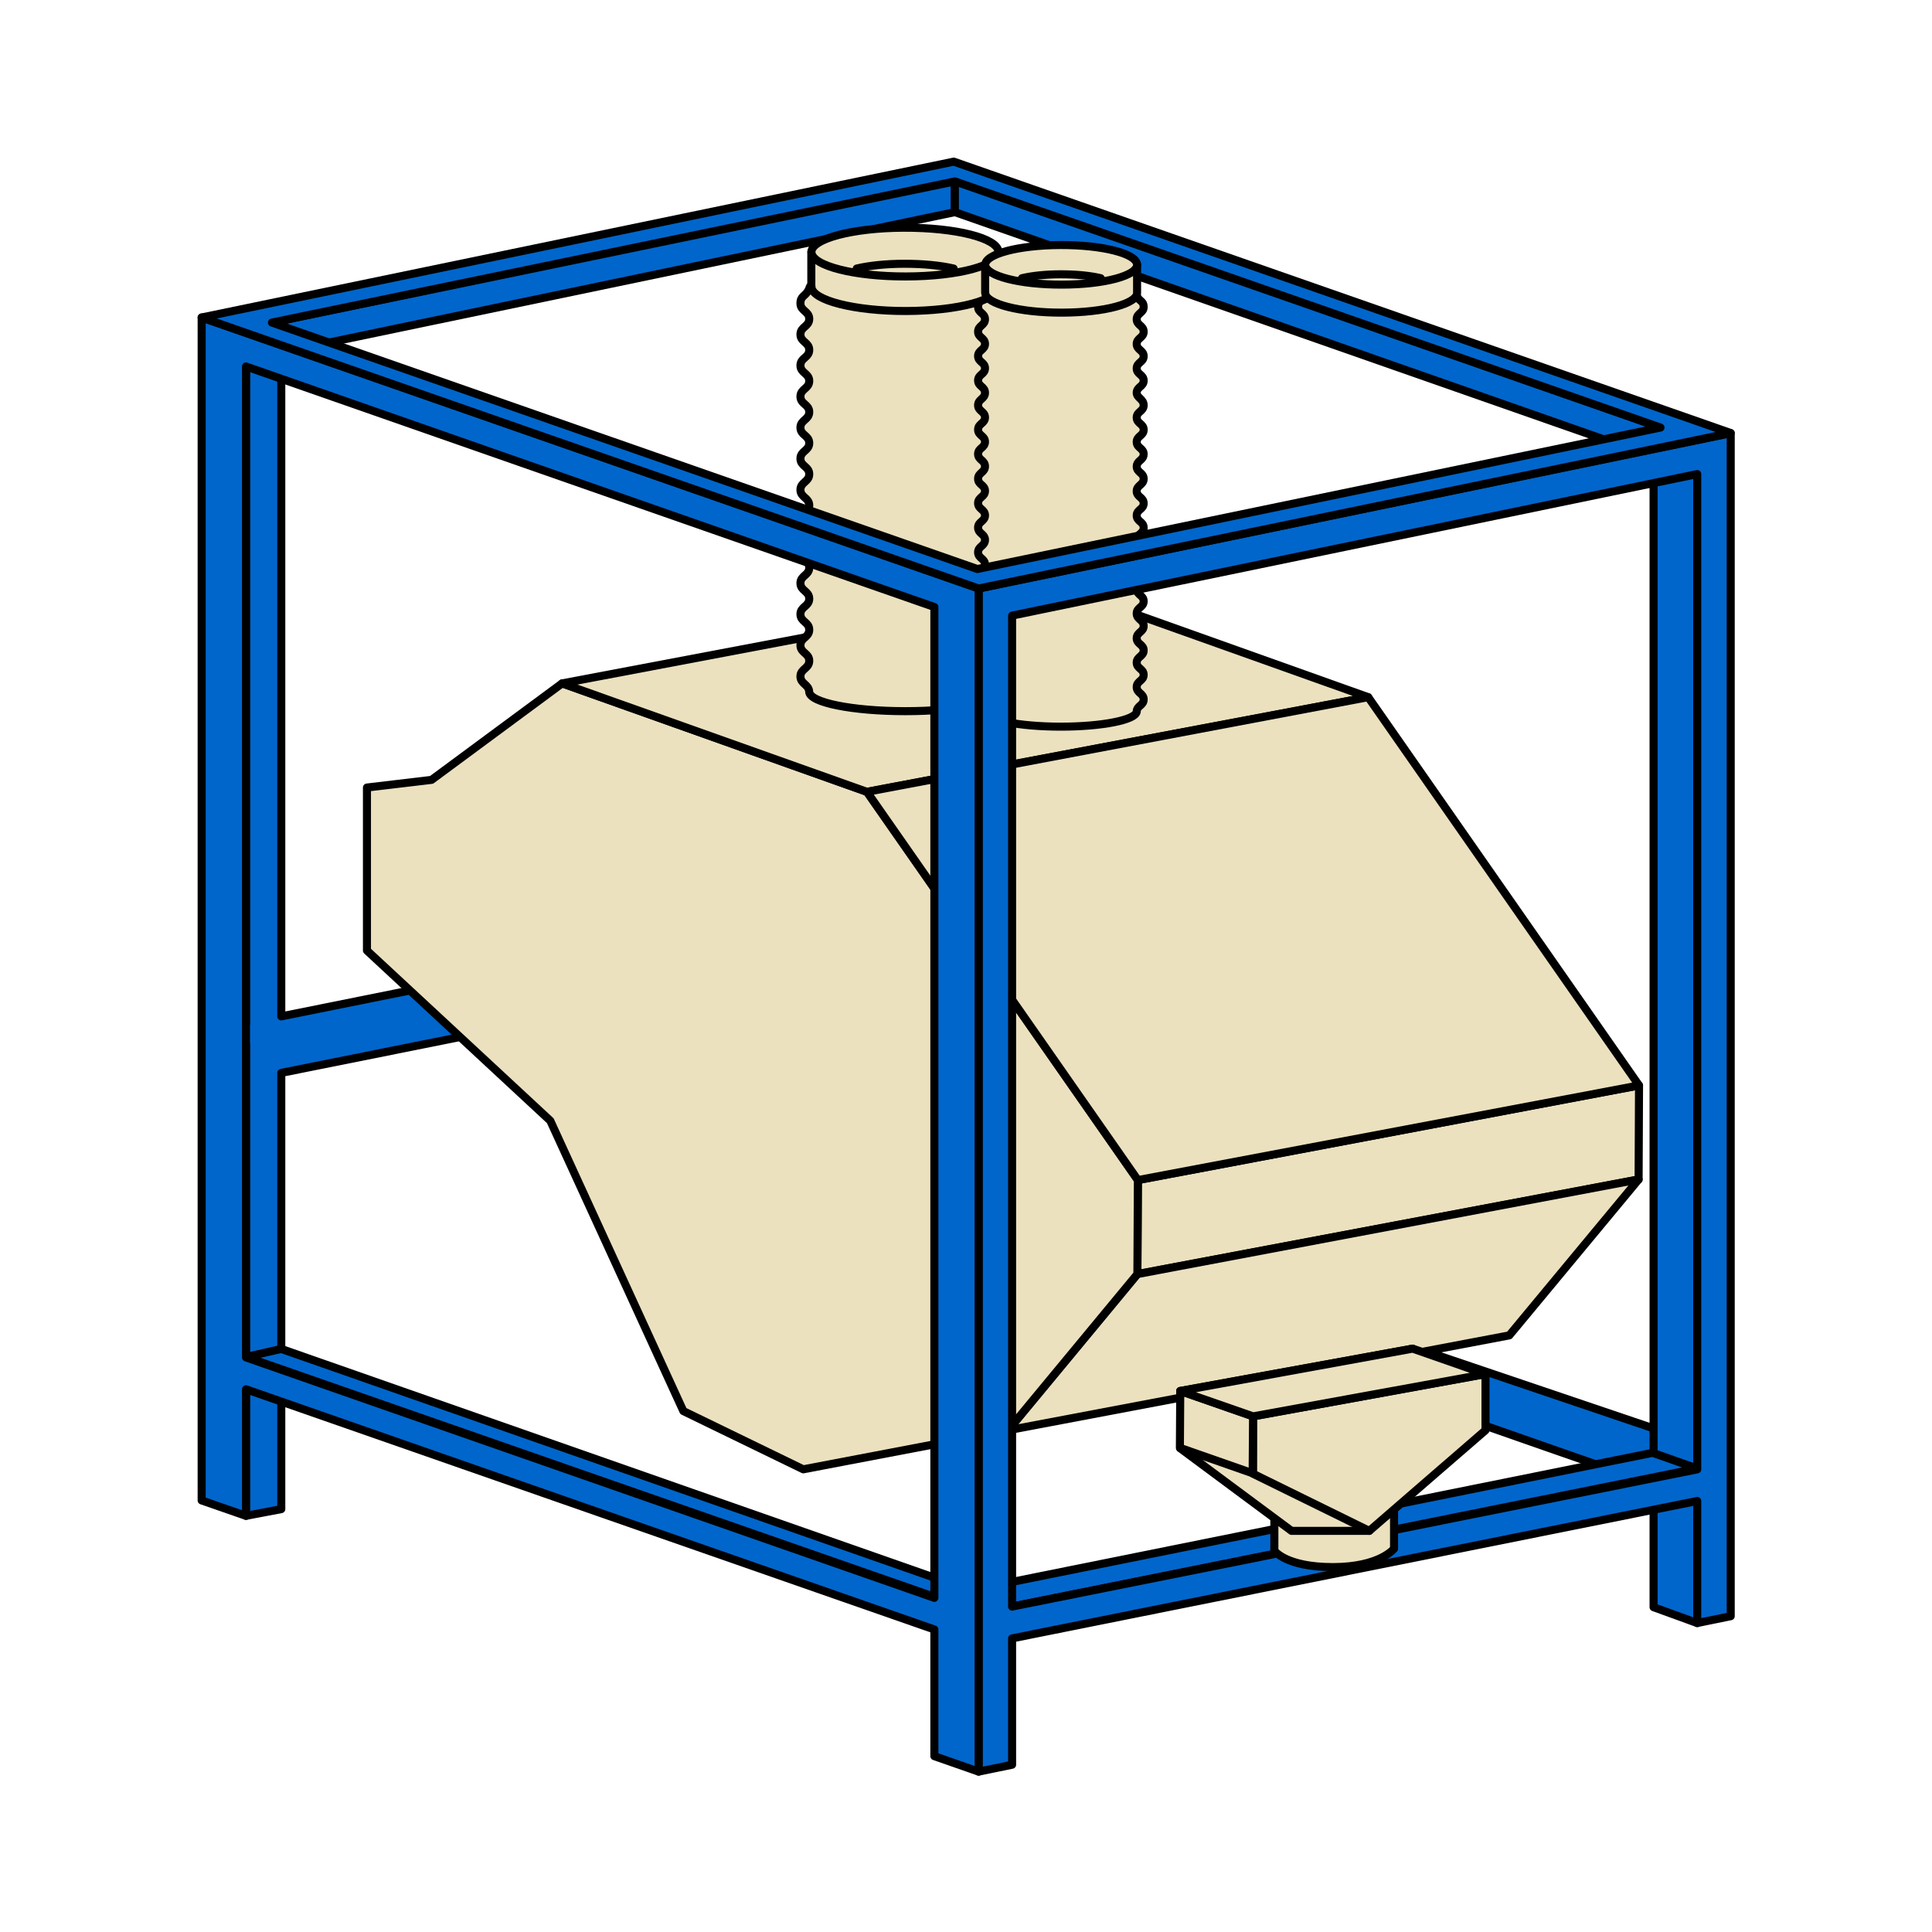 <?xml version="1.0" encoding="UTF-8" standalone="no"?><!DOCTYPE svg PUBLIC "-//W3C//DTD SVG 1.1//EN" "http://www.w3.org/Graphics/SVG/1.1/DTD/svg11.dtd"><svg width="100%" height="100%" viewBox="0 0 120 120" version="1.1" xmlns="http://www.w3.org/2000/svg" xmlns:xlink="http://www.w3.org/1999/xlink" xml:space="preserve" style="fill-rule:evenodd;clip-rule:evenodd;stroke-linecap:round;stroke-linejoin:round;stroke-miterlimit:10;"><rect id="Stroje" x="-458.988" y="-599.961" width="1280" height="1380" style="fill:none;"/><g><g><g><rect x="-60.988" y="-29.961" width="242" height="200" style="fill:none;"/><g><path d="M105.506,89.668l-43.353,-14.673l-2.128,0.336l-2.816,-0.977l0,1.961l48.261,16.856l0,-1.978l-2.732,-0.95l2.768,-0.575Z" style="fill:#06c;fill-rule:nonzero;stroke:#000;stroke-width:0.5px;"/><path d="M60.361,56.026l-2.77,-0.977l-40.12,8.08l0,-42.105l-2.191,0.415l0,42.132l-2.329,0.477l2.329,0.806l0,29.297l2.191,-0.417l0,-27.095l42.89,-8.602l0,-1.959l0,-0.052Z" style="fill:#06c;fill-rule:nonzero;stroke:#000;stroke-width:0.5px;"/><path d="M70.645,79.136l31.132,-5.877l0.026,-5.841l-31.127,5.879l-0.031,5.839Z" style="fill:#ebe1bf;fill-rule:nonzero;stroke:#000;stroke-width:0.5px;"/><path d="M70.645,79.136l31.132,-5.877l-8.032,9.684l-31.128,5.892l8.028,-9.699Z" style="fill:#ebe1bf;fill-rule:nonzero;stroke:#000;stroke-width:0.5px;"/><path d="M53.85,49.183l16.826,24.114l-0.031,5.839l-8.029,9.699l-12.724,2.427l-7.448,-3.618l-8.265,-18.034l-11.387,-10.57l0,-10.125l4.013,-0.476l8.109,-5.993l18.936,6.737Z" style="fill:#ebe1bf;fill-rule:nonzero;stroke:#000;stroke-width:0.5px;"/><path d="M53.85,49.183l31.132,-5.881l-18.941,-6.75l-31.127,5.894l18.936,6.737Z" style="fill:#ebe1bf;fill-rule:nonzero;stroke:#000;stroke-width:0.5px;"/><path d="M59.309,13.176l-44.03,9.174l0,-1.979l44.03,-9.173l0,1.978Z" style="fill:#06c;fill-rule:nonzero;stroke:#000;stroke-width:0.5px;"/><path d="M53.85,49.183l31.132,-5.881l16.821,24.116l-31.127,5.879l-16.826,-24.114Z" style="fill:#ebe1bf;fill-rule:nonzero;stroke:#000;stroke-width:0.5px;"/><path d="M105.418,28.089l-2.711,-0.975l0,72.712l2.711,0.985l0,-72.722Z" style="fill:#06c;fill-rule:nonzero;stroke:#000;stroke-width:0.5px;"/><path d="M59.309,13.176l43.782,15.33l0,-1.973l-43.782,-15.335l0,1.978Z" style="fill:#06c;fill-rule:nonzero;stroke:#000;stroke-width:0.5px;"/><path d="M62.76,20.781c0,-0.483 -0.547,-0.483 -0.547,-0.966c0,-0.483 0.547,-0.483 0.547,-0.969c0,-0.483 -0.304,-0.417 -0.516,-0.863c-0.01,-0.006 -0.02,-0.011 -0.029,-0.027c-0.007,-0.67 -2.685,-1.226 -5.98,-1.226c-3.296,0 -5.966,0.556 -5.975,1.226c-0.01,0.016 -0.014,0.021 -0.024,0.029c-0.217,0.442 -0.519,0.378 -0.519,0.859c0,0.481 0.546,0.481 0.546,0.964c0,0.481 -0.546,0.481 -0.546,0.963c0,0.484 0.546,0.484 0.546,0.966c0,0.48 -0.546,0.48 -0.546,0.962c0,0.482 0.546,0.482 0.546,0.965c0,0.481 -0.546,0.481 -0.546,0.964c0,0.483 0.546,0.483 0.546,0.964c0,0.483 -0.546,0.483 -0.546,0.965c0,0.483 0.546,0.483 0.546,0.964c0,0.481 -0.546,0.481 -0.546,0.963c0,0.484 0.546,0.484 0.546,0.964c0,0.49 -0.546,0.49 -0.546,0.973c0,0.486 0.546,0.486 0.546,0.971c0,0.487 -0.546,0.487 -0.546,0.968c0,0.487 0.546,0.487 0.546,0.968c0,0.48 -0.546,0.48 -0.546,0.963c0,0.484 0.546,0.484 0.546,0.965c0,0.483 -0.546,0.483 -0.546,0.965c0,0.484 0.546,0.484 0.546,0.966c0,0.482 -0.546,0.482 -0.546,0.964c0,0.481 0.546,0.481 0.546,0.964c0,0.484 -0.546,0.484 -0.546,0.966c0,0.483 0.546,0.483 0.546,0.965c0,0.486 -0.546,0.486 -0.546,0.968c0,0.465 0.509,0.489 0.543,0.94l0,0.005c0,0.674 2.672,1.213 5.975,1.213c3.252,0 5.892,-0.528 5.978,-1.191c0,-0.483 0.547,-0.483 0.547,-0.966c0,-0.48 -0.547,-0.48 -0.547,-0.962c0,-0.483 0.547,-0.483 0.547,-0.964c0,-0.482 -0.547,-0.482 -0.547,-0.964c0,-0.483 0.547,-0.483 0.547,-0.964c0,-0.482 -0.547,-0.482 -0.547,-0.964c0,-0.483 0.547,-0.483 0.547,-0.964c0,-0.482 -0.547,-0.482 -0.547,-0.966c0,-0.481 0.547,-0.481 0.547,-0.963c0,-0.483 -0.547,-0.483 -0.547,-0.97c0,-0.482 0.547,-0.482 0.547,-0.968c0,-0.487 -0.547,-0.487 -0.547,-0.972c0,-0.482 0.547,-0.482 0.547,-0.967c0,-0.482 -0.547,-0.482 -0.547,-0.965c0,-0.483 0.547,-0.483 0.547,-0.964c0,-0.481 -0.547,-0.481 -0.547,-0.965c0,-0.482 0.547,-0.482 0.547,-0.962c0,-0.484 -0.547,-0.484 -0.547,-0.966c0,-0.483 0.547,-0.483 0.547,-0.964c0,-0.484 -0.547,-0.484 -0.547,-0.967c0,-0.481 0.547,-0.481 0.547,-0.964c0,-0.483 -0.547,-0.483 -0.547,-0.964c0,-0.483 0.547,-0.483 0.547,-0.965" style="fill:#ebe1bf;fill-rule:nonzero;"/><path d="M62.76,20.781c0,-0.483 -0.547,-0.483 -0.547,-0.966c0,-0.483 0.547,-0.483 0.547,-0.969c0,-0.483 -0.304,-0.417 -0.516,-0.863c-0.01,-0.006 -0.02,-0.011 -0.029,-0.027c-0.007,-0.67 -2.685,-1.226 -5.98,-1.226c-3.296,0 -5.966,0.556 -5.975,1.226c-0.01,0.016 -0.014,0.021 -0.024,0.029c-0.217,0.442 -0.519,0.378 -0.519,0.859c0,0.481 0.546,0.481 0.546,0.964c0,0.481 -0.546,0.481 -0.546,0.963c0,0.484 0.546,0.484 0.546,0.966c0,0.48 -0.546,0.48 -0.546,0.962c0,0.482 0.546,0.482 0.546,0.965c0,0.481 -0.546,0.481 -0.546,0.964c0,0.483 0.546,0.483 0.546,0.964c0,0.483 -0.546,0.483 -0.546,0.965c0,0.483 0.546,0.483 0.546,0.964c0,0.481 -0.546,0.481 -0.546,0.963c0,0.484 0.546,0.484 0.546,0.964c0,0.49 -0.546,0.49 -0.546,0.973c0,0.486 0.546,0.486 0.546,0.971c0,0.487 -0.546,0.487 -0.546,0.968c0,0.487 0.546,0.487 0.546,0.968c0,0.48 -0.546,0.48 -0.546,0.963c0,0.484 0.546,0.484 0.546,0.965c0,0.483 -0.546,0.483 -0.546,0.965c0,0.484 0.546,0.484 0.546,0.966c0,0.482 -0.546,0.482 -0.546,0.964c0,0.481 0.546,0.481 0.546,0.964c0,0.484 -0.546,0.484 -0.546,0.966c0,0.483 0.546,0.483 0.546,0.965c0,0.486 -0.546,0.486 -0.546,0.968c0,0.465 0.509,0.489 0.543,0.94l0,0.005c0,0.674 2.672,1.213 5.975,1.213c3.252,0 5.892,-0.528 5.978,-1.191c0,-0.483 0.547,-0.483 0.547,-0.966c0,-0.48 -0.547,-0.48 -0.547,-0.962c0,-0.483 0.547,-0.483 0.547,-0.964c0,-0.482 -0.547,-0.482 -0.547,-0.964c0,-0.483 0.547,-0.483 0.547,-0.964c0,-0.482 -0.547,-0.482 -0.547,-0.964c0,-0.483 0.547,-0.483 0.547,-0.964c0,-0.482 -0.547,-0.482 -0.547,-0.966c0,-0.481 0.547,-0.481 0.547,-0.963c0,-0.483 -0.547,-0.483 -0.547,-0.97c0,-0.482 0.547,-0.482 0.547,-0.968c0,-0.487 -0.547,-0.487 -0.547,-0.972c0,-0.482 0.547,-0.482 0.547,-0.967c0,-0.482 -0.547,-0.482 -0.547,-0.965c0,-0.483 0.547,-0.483 0.547,-0.964c0,-0.481 -0.547,-0.481 -0.547,-0.965c0,-0.482 0.547,-0.482 0.547,-0.962c0,-0.484 -0.547,-0.484 -0.547,-0.966c0,-0.483 0.547,-0.483 0.547,-0.964c0,-0.484 -0.547,-0.484 -0.547,-0.967c0,-0.481 0.547,-0.481 0.547,-0.964c0,-0.483 -0.547,-0.483 -0.547,-0.964c0,-0.483 0.547,-0.483 0.547,-0.965Z" style="fill:none;stroke:#000;stroke-width:0.5px;"/><path d="M71.035,20.604c0,-0.389 -0.432,-0.389 -0.432,-0.774c0,-0.384 0.432,-0.384 0.432,-0.764c0,-0.38 -0.241,-0.314 -0.414,-0.664c-0.005,-0.016 -0.013,-0.028 -0.018,-0.035c-0.005,-0.522 -2.119,-0.959 -4.713,-0.959c-2.596,0 -4.705,0.437 -4.712,0.959c-0.005,0.007 -0.01,0.02 -0.018,0.035c-0.173,0.35 -0.409,0.283 -0.409,0.662c0,0.378 0.429,0.378 0.429,0.766c0,0.385 -0.429,0.385 -0.429,0.769c0,0.381 0.429,0.381 0.429,0.76c0,0.379 -0.429,0.379 -0.429,0.757c0,0.379 0.429,0.379 0.429,0.758c0,0.378 -0.429,0.378 -0.429,0.758c0,0.377 0.429,0.377 0.429,0.762c0,0.389 -0.427,0.389 -0.429,0.773c0,0.382 0.429,0.382 0.429,0.761c0,0.377 -0.429,0.378 -0.429,0.756l0,0.001c0,0.378 0.429,0.379 0.429,0.756c0,0.378 -0.429,0.379 -0.429,0.757l0,0.002c0,0.379 0.429,0.381 0.429,0.764c0,0.389 -0.429,0.389 -0.429,0.772l0,0.002c0,0.379 0.429,0.379 0.429,0.757c0,0.377 -0.429,0.377 -0.429,0.756l0,0.002c0,0.379 0.429,0.381 0.429,0.757c0,0.377 -0.429,0.378 -0.429,0.757c0,0.343 0.329,0.377 0.414,0.648c0.01,0.026 0.015,0.074 0.015,0.118c0,0.387 -0.429,0.387 -0.429,0.771c0,0.381 0.429,0.381 0.429,0.76c0,0.377 -0.429,0.377 -0.429,0.755l0,0.004c0,0.379 0.429,0.379 0.429,0.758c0,0.375 -0.429,0.377 -0.429,0.754l0,0.007c0,0.374 0.402,0.384 0.427,0.744l0,0.005l0.002,0.009c0,0.389 -0.429,0.389 -0.429,0.772c0,0.382 0.429,0.382 0.429,0.762c0,0.379 -0.429,0.379 -0.429,0.757c0,0.378 0.429,0.378 0.429,0.758c0,0.378 -0.429,0.378 -0.429,0.758c0,0.381 0.429,0.381 0.429,0.765c0,0.388 -0.429,0.388 -0.429,0.771c0,0.371 0.402,0.385 0.427,0.728l0,0.005c0,0.534 2.108,0.958 4.712,0.958c2.563,0 4.641,-0.416 4.711,-0.926l0.002,0c0,-0.38 0.432,-0.38 0.432,-0.763c0,-0.385 -0.432,-0.385 -0.432,-0.773c0,-0.38 0.432,-0.38 0.432,-0.758c0,-0.379 -0.432,-0.379 -0.432,-0.759c0,-0.377 0.432,-0.377 0.432,-0.758c0,-0.378 -0.432,-0.378 -0.432,-0.756c0,-0.379 0.432,-0.379 0.432,-0.763c0,-0.388 -0.432,-0.388 -0.432,-0.771c0,-0.382 0.432,-0.382 0.432,-0.762l0,-0.001l0,-0.001c0,-0.378 -0.432,-0.378 -0.432,-0.757c0,-0.375 0.432,-0.377 0.432,-0.755l0,-0.001l0,-0.001c0,-0.379 -0.432,-0.38 -0.432,-0.756c0,-0.379 0.432,-0.381 0.432,-0.763l0,-0.001l0,-0.003c0,-0.385 -0.432,-0.385 -0.432,-0.77c0,-0.378 0.432,-0.378 0.432,-0.756l0,-0.001l0,-0.002c0,-0.38 -0.432,-0.38 -0.432,-0.758c0,-0.375 0.432,-0.377 0.432,-0.754l0,-0.002l0,-0.002c0,-0.379 -0.432,-0.379 -0.432,-0.757c0,-0.376 0.432,-0.378 0.432,-0.763c0,-0.387 -0.432,-0.387 -0.432,-0.772c0,-0.068 0.013,-0.114 0.043,-0.175c0.106,-0.215 0.389,-0.271 0.389,-0.584c0,-0.38 -0.432,-0.38 -0.432,-0.759c0,-0.378 0.432,-0.378 0.432,-0.756l0,-0.001c0,-0.381 -0.432,-0.381 -0.432,-0.76c0,-0.379 0.432,-0.379 0.432,-0.763l0,-0.001c0,-0.387 -0.432,-0.457 -0.432,-0.771c0,-0.38 0.432,-0.38 0.432,-0.759c0,-0.378 -0.432,-0.378 -0.432,-0.759c0,-0.379 0.432,-0.379 0.432,-0.757c0,-0.378 -0.432,-0.378 -0.432,-0.758c0,-0.379 0.432,-0.379 0.432,-0.762" style="fill:#ebe1bf;fill-rule:nonzero;"/><path d="M71.035,20.604c0,-0.389 -0.432,-0.389 -0.432,-0.774c0,-0.384 0.432,-0.384 0.432,-0.764c0,-0.38 -0.241,-0.314 -0.414,-0.664c-0.005,-0.016 -0.013,-0.028 -0.018,-0.035c-0.005,-0.522 -2.119,-0.959 -4.713,-0.959c-2.596,0 -4.705,0.437 -4.712,0.959c-0.005,0.007 -0.01,0.02 -0.018,0.035c-0.173,0.35 -0.409,0.283 -0.409,0.662c0,0.378 0.429,0.378 0.429,0.766c0,0.385 -0.429,0.385 -0.429,0.769c0,0.381 0.429,0.381 0.429,0.76c0,0.379 -0.429,0.379 -0.429,0.757c0,0.379 0.429,0.379 0.429,0.758c0,0.378 -0.429,0.378 -0.429,0.758c0,0.377 0.429,0.377 0.429,0.762c0,0.389 -0.427,0.389 -0.429,0.773c0,0.382 0.429,0.382 0.429,0.761c0,0.377 -0.429,0.378 -0.429,0.756l0,0.001c0,0.378 0.429,0.379 0.429,0.756c0,0.378 -0.429,0.379 -0.429,0.757l0,0.002c0,0.379 0.429,0.381 0.429,0.764c0,0.389 -0.429,0.389 -0.429,0.772l0,0.002c0,0.379 0.429,0.379 0.429,0.757c0,0.377 -0.429,0.377 -0.429,0.756l0,0.002c0,0.379 0.429,0.381 0.429,0.757c0,0.377 -0.429,0.378 -0.429,0.757c0,0.343 0.329,0.377 0.414,0.648c0.01,0.026 0.015,0.074 0.015,0.118c0,0.387 -0.429,0.387 -0.429,0.771c0,0.381 0.429,0.381 0.429,0.76c0,0.377 -0.429,0.377 -0.429,0.755l0,0.004c0,0.379 0.429,0.379 0.429,0.758c0,0.375 -0.429,0.377 -0.429,0.754l0,0.007c0,0.374 0.402,0.384 0.427,0.744l0,0.005l0.002,0.009c0,0.389 -0.429,0.389 -0.429,0.772c0,0.382 0.429,0.382 0.429,0.762c0,0.379 -0.429,0.379 -0.429,0.757c0,0.378 0.429,0.378 0.429,0.758c0,0.378 -0.429,0.378 -0.429,0.758c0,0.381 0.429,0.381 0.429,0.765c0,0.388 -0.429,0.388 -0.429,0.771c0,0.371 0.402,0.385 0.427,0.728l0,0.005c0,0.534 2.108,0.958 4.712,0.958c2.563,0 4.641,-0.416 4.711,-0.926l0.002,0c0,-0.38 0.432,-0.38 0.432,-0.763c0,-0.385 -0.432,-0.385 -0.432,-0.773c0,-0.38 0.432,-0.38 0.432,-0.758c0,-0.379 -0.432,-0.379 -0.432,-0.759c0,-0.377 0.432,-0.377 0.432,-0.758c0,-0.378 -0.432,-0.378 -0.432,-0.756c0,-0.379 0.432,-0.379 0.432,-0.763c0,-0.388 -0.432,-0.388 -0.432,-0.771c0,-0.382 0.432,-0.382 0.432,-0.762l0,-0.001l0,-0.001c0,-0.378 -0.432,-0.378 -0.432,-0.757c0,-0.375 0.432,-0.377 0.432,-0.755l0,-0.001l0,-0.001c0,-0.379 -0.432,-0.38 -0.432,-0.756c0,-0.379 0.432,-0.381 0.432,-0.763l0,-0.001l0,-0.003c0,-0.385 -0.432,-0.385 -0.432,-0.77c0,-0.378 0.432,-0.378 0.432,-0.756l0,-0.001l0,-0.002c0,-0.38 -0.432,-0.38 -0.432,-0.758c0,-0.375 0.432,-0.377 0.432,-0.754l0,-0.002l0,-0.002c0,-0.379 -0.432,-0.379 -0.432,-0.757c0,-0.376 0.432,-0.378 0.432,-0.763c0,-0.387 -0.432,-0.387 -0.432,-0.772c0,-0.068 0.013,-0.114 0.043,-0.175c0.106,-0.215 0.389,-0.271 0.389,-0.584c0,-0.38 -0.432,-0.38 -0.432,-0.759c0,-0.378 0.432,-0.378 0.432,-0.756l0,-0.001c0,-0.381 -0.432,-0.381 -0.432,-0.76c0,-0.379 0.432,-0.379 0.432,-0.763l0,-0.001c0,-0.387 -0.432,-0.457 -0.432,-0.771c0,-0.38 0.432,-0.38 0.432,-0.759c0,-0.378 -0.432,-0.378 -0.432,-0.759c0,-0.379 0.432,-0.379 0.432,-0.757c0,-0.378 -0.432,-0.378 -0.432,-0.758c0,-0.379 0.432,-0.379 0.432,-0.762Z" style="fill:none;stroke:#000;stroke-width:0.5px;"/><path d="M105.418,91.213l-44.643,8.994l-2.77,-0.974l44.643,-8.997l2.77,0.977Z" style="fill:#06c;fill-rule:nonzero;stroke:#000;stroke-width:0.5px;"/><path d="M15.28,84.283l42.777,14.907l2.178,-0.427l-42.763,-14.978l-2.192,0.498Z" style="fill:#06c;fill-rule:nonzero;stroke:#000;stroke-width:0.5px;"/><path d="M105.418,91.265l-42.555,8.523l0,-61.552l42.555,-8.791l0,61.82Zm-44.633,-54.712l0,73.486l2.078,-0.428l0,-7.848l42.555,-8.534l0,7.581l2.08,-0.425l0,-73.476l-46.713,9.644Z" style="fill:#06c;fill-rule:nonzero;stroke:#000;stroke-width:0.5px;"/><path d="M86.587,92.534l0,3.655c0,0 -0.872,1.146 -3.802,1.146c-2.927,0 -3.632,-1.019 -3.632,-1.019l0,-3.782l7.434,0Z" style="fill:#ebe1bf;fill-rule:nonzero;stroke:#000;stroke-width:0.5px;"/><path d="M73.307,86.397l14.437,-2.63l-2.694,11.319l-4.83,0l-6.913,-5.13l0,-3.559Z" style="fill:#ebe1bf;fill-rule:nonzero;stroke:#000;stroke-width:0.5px;"/><path d="M77.831,87.973l14.436,-2.629l0,3.491l-7.217,6.25l-7.219,-3.546l0,-3.566Z" style="fill:#ebe1bf;fill-rule:nonzero;stroke:#000;stroke-width:0.5px;"/><path d="M77.804,91.508l-4.519,-1.582l0.023,-3.529l4.522,1.576l-0.026,3.535Z" style="fill:#ebe1bf;fill-rule:nonzero;stroke:#000;stroke-width:0.5px;"/><path d="M92.267,85.344l-4.523,-1.578l-14.437,2.631l4.524,1.576l14.436,-2.629Z" style="fill:#ebe1bf;fill-rule:nonzero;stroke:#000;stroke-width:0.5px;"/><path d="M15.28,84.311l0,-61.549l42.755,14.941l0,61.543l-42.755,-14.935Zm-2.755,-64.592l0,73.476l2.755,0.957l0,-7.862l42.755,14.92l0,7.869l2.75,0.96l0,-7.868l0,-1.965l0,-63.654l-48.26,-16.833Z" style="fill:#06c;fill-rule:nonzero;stroke:#000;stroke-width:0.5px;"/><path d="M60.709,35.343l-43.82,-15.308l42.425,-8.768l43.822,15.289l-42.427,8.787Zm-1.469,-25.304l-46.715,9.68l48.261,16.834l46.713,-9.658l-48.259,-16.856Z" style="fill:#06c;fill-rule:nonzero;stroke:#000;stroke-width:0.5px;"/><path d="M62.017,17.765l0,-2.126l-11.624,0l0,2.155l0.01,0c0,0 -0.001,0.019 -0.001,0.029c0.046,0.832 2.679,1.501 5.874,1.494c3.257,-0.009 5.785,-0.695 5.741,-1.538l0,-0.014Z" style="fill:#ebe1bf;fill-rule:nonzero;stroke:#000;stroke-width:0.5px;"/><path d="M56.276,17.171c-3.196,0.01 -5.829,-0.656 -5.875,-1.498c-0.041,-0.829 2.526,-1.518 5.719,-1.529c3.257,-0.014 5.858,0.651 5.898,1.494c0.044,0.838 -2.485,1.527 -5.742,1.533" style="fill:#ebe1bf;fill-rule:nonzero;"/><path d="M56.276,17.171c-3.196,0.01 -5.829,-0.656 -5.875,-1.498c-0.041,-0.829 2.526,-1.518 5.719,-1.529c3.257,-0.014 5.858,0.651 5.898,1.494c0.044,0.838 -2.485,1.527 -5.742,1.533Z" style="fill:none;stroke:#000;stroke-width:0.5px;"/><path d="M53.212,16.679c0.786,-0.186 1.807,-0.292 2.931,-0.296c1.197,-0.003 2.278,0.105 3.09,0.296" style="fill:#ebe1bf;fill-rule:nonzero;stroke:#000;stroke-width:0.5px;"/><path d="M70.626,18.16l0,-1.727l-9.436,0l0,1.752l0.007,0c0,0 -0.001,0.014 -0.001,0.021c0.037,0.675 2.175,1.22 4.77,1.213c2.644,-0.007 4.696,-0.562 4.66,-1.248l0,-0.011Z" style="fill:#ebe1bf;fill-rule:nonzero;stroke:#000;stroke-width:0.5px;"/><path d="M65.966,17.678c-2.595,0.007 -4.733,-0.534 -4.769,-1.218c-0.035,-0.673 2.05,-1.231 4.642,-1.241c2.644,-0.01 4.755,0.529 4.786,1.214c0.037,0.681 -2.015,1.24 -4.659,1.245" style="fill:#ebe1bf;fill-rule:nonzero;"/><path d="M65.966,17.678c-2.595,0.007 -4.733,-0.534 -4.769,-1.218c-0.035,-0.673 2.05,-1.231 4.642,-1.241c2.644,-0.01 4.755,0.529 4.786,1.214c0.037,0.681 -2.015,1.24 -4.659,1.245Z" style="fill:none;stroke:#000;stroke-width:0.5px;"/><path d="M63.479,17.278c0.637,-0.151 1.467,-0.237 2.378,-0.241c0.972,-0.002 1.851,0.085 2.508,0.241" style="fill:#ebe1bf;fill-rule:nonzero;stroke:#000;stroke-width:0.5px;"/></g></g></g></g><rect x="0.012" y="0.039" width="120" height="120" style="fill:none;"/></svg>